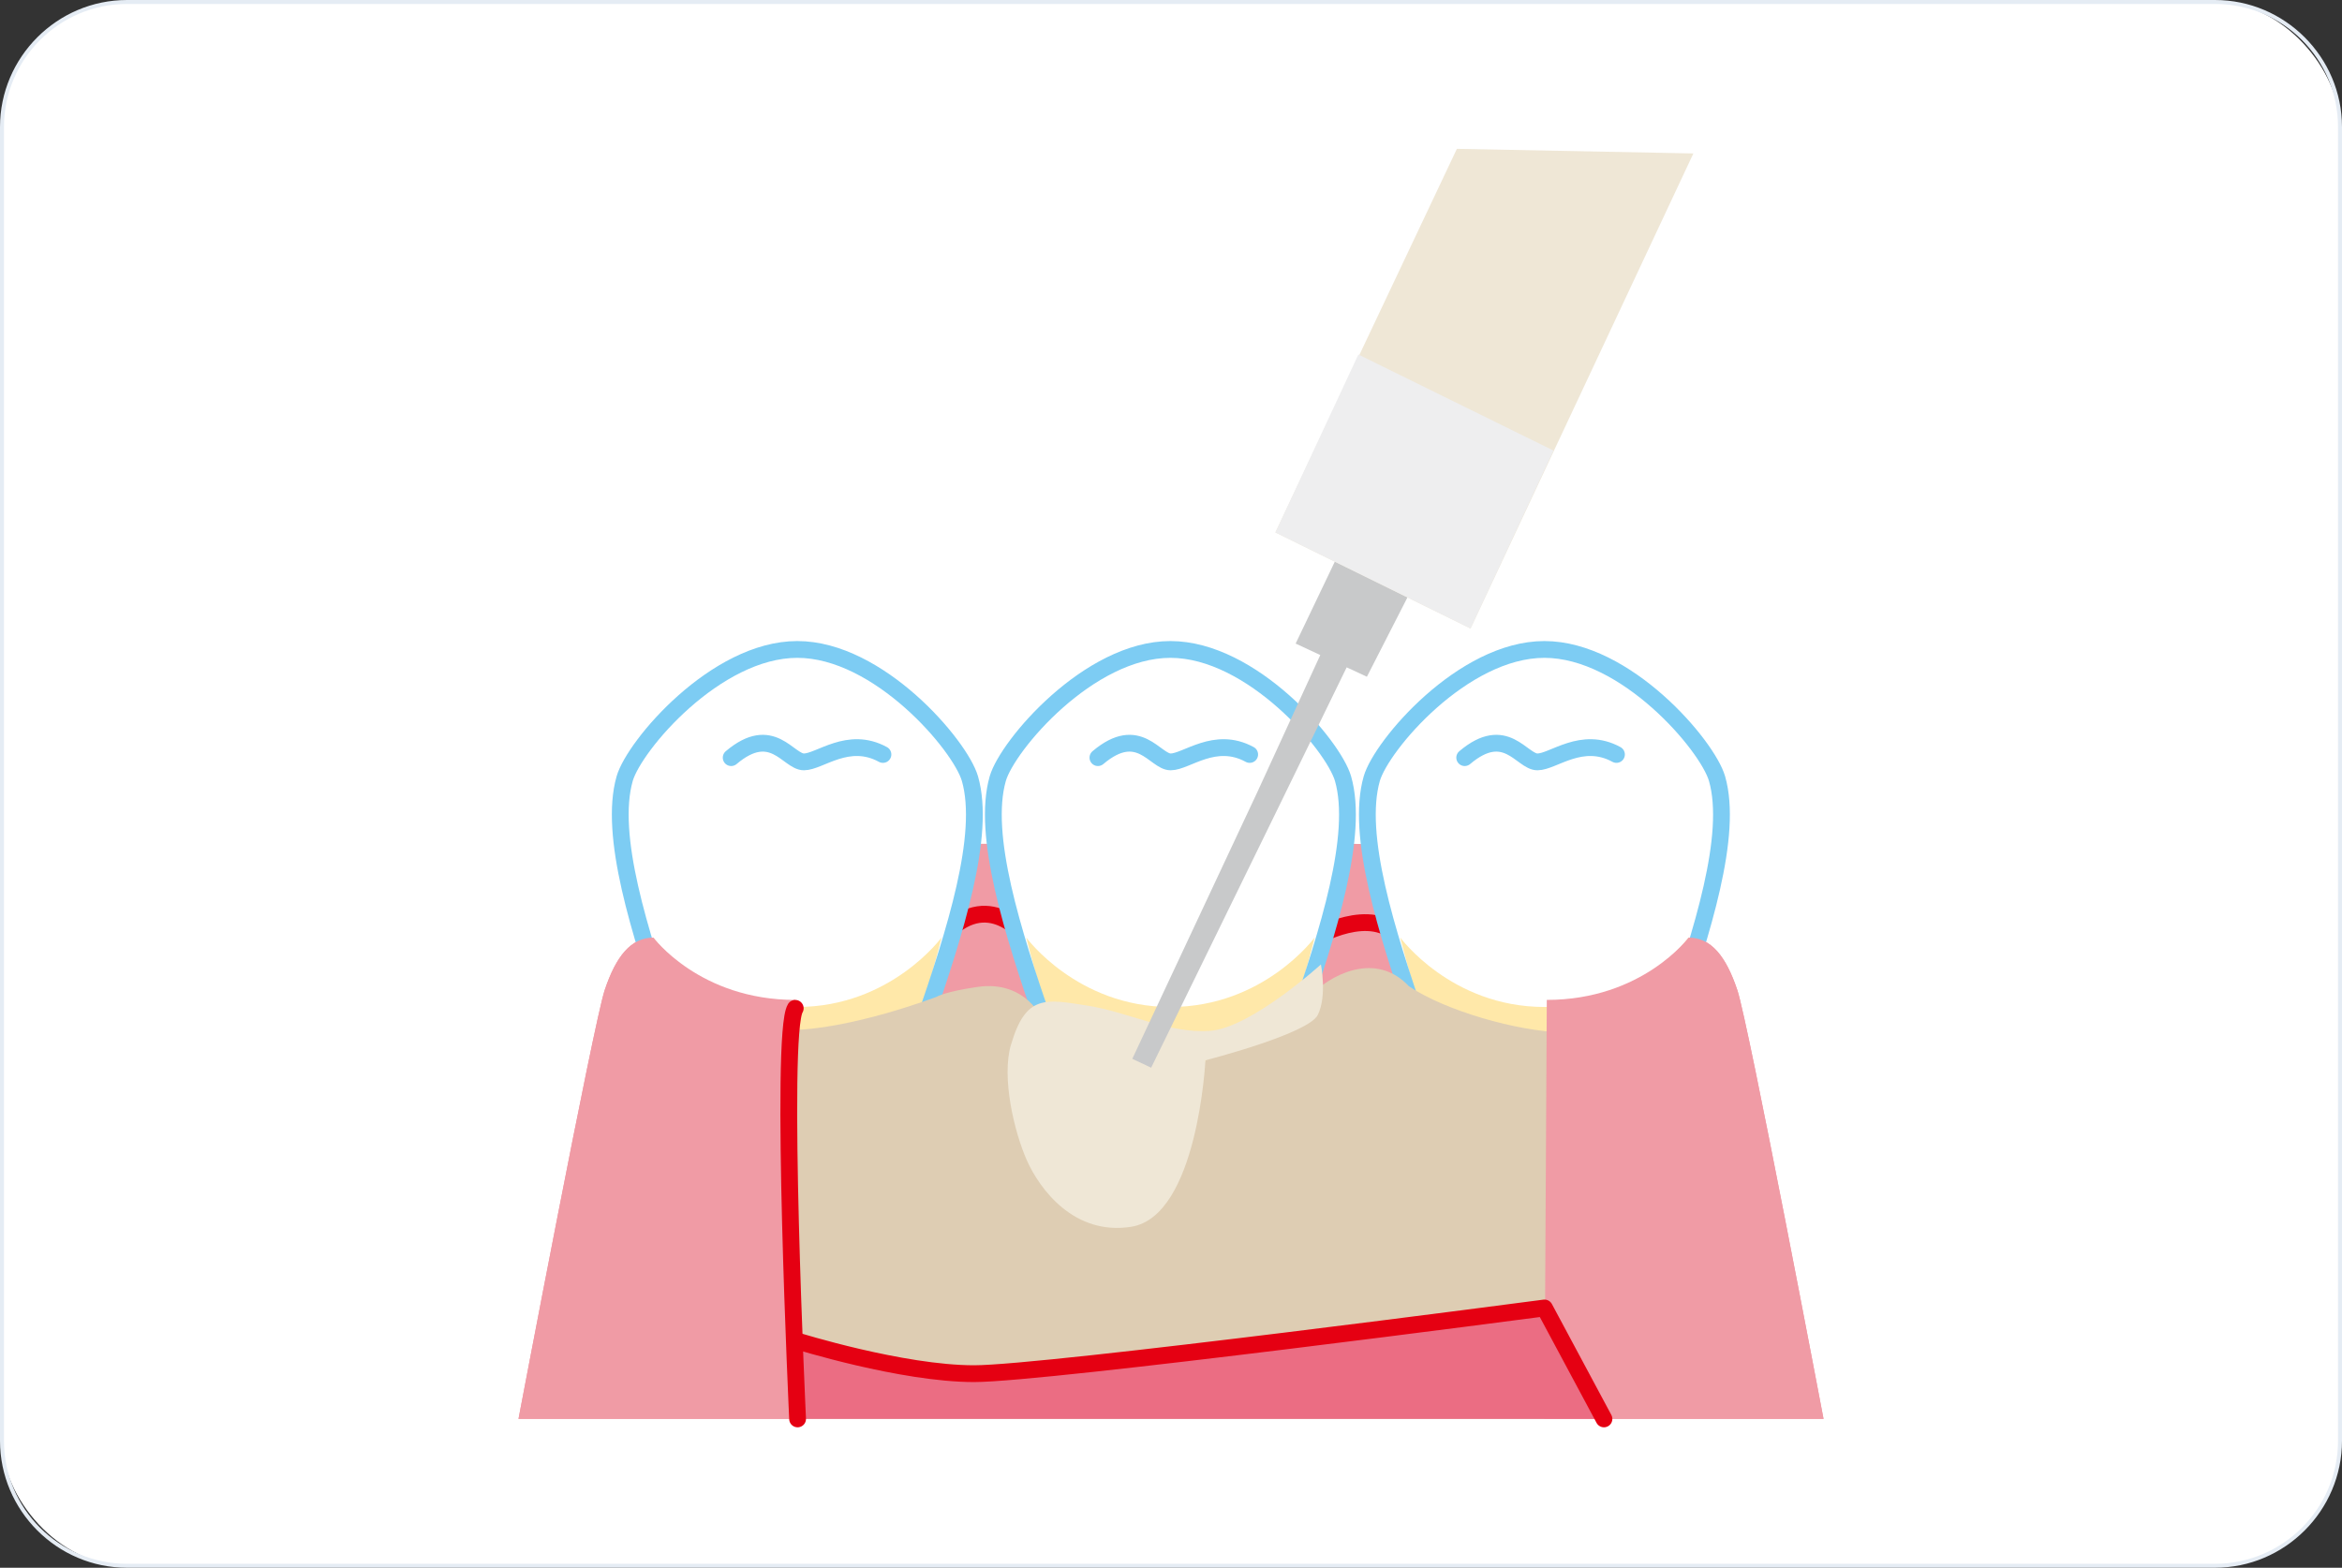 <svg xmlns="http://www.w3.org/2000/svg" id="_&#x30EC;&#x30A4;&#x30E4;&#x30FC;_2" viewBox="0 0 590 395"><rect x="0" y="0" width="590" height="395" fill="#333333" stroke="none"/><g id="base"><rect x=".5" y=".5" width="589" height="394" rx="31.5" ry="31.5" style="fill:#fff;"></rect><path d="M558,1c17.09,0,31,13.91,31,31v331c0,17.09-13.91,31-31,31H32c-17.09,0-31-13.91-31-31V32C1,14.91,14.91,1,32,1h526M558,0H32C14.4,0,0,14.4,0,32v331c0,17.6,14.4,32,32,32h526c17.6,0,32-14.4,32-32V32c0-17.6-14.4-32-32-32h0Z" style="fill:#e5ecf4;"></path><path d="M164.62,236.23s12.61-23.63,83.5-23.63h91.6c21.51,0,67.43,5.39,85.67,23.63" style="fill:#f09ba5;"></path><path d="M437.66,249.45c-2.83-8.5-6.61-13.22-12.28-13.22,0,0-12.81,15.7-36.89,15.7s-35.72-15.7-35.72-15.7h-21.55s-12.28,17.48-36.36,17.48-36.25-17.48-36.25-17.48h-21.38s-12.81,15.7-36.89,15.7-35.72-15.7-35.72-15.7c-5.67,0-9.44,4.72-12.28,13.22-2.83,8.5-21.72,108.05-21.72,108.05h328.77s-18.89-99.54-21.72-108.05Z" style="fill:#f09ba5;"></path><path d="M425.38,236.23s-14.18,15.7-36.89,15.7-23.81-1.81-35.72-15.7c-7.28-8.49-21.55,0-21.55,0,0,0-15.6,17.48-36.36,17.48-32.04,0-36.25-17.48-36.25-17.48,0,0-9.69-13.27-21.38,0-9.13,10.37-28.21,15.36-33.72,24.17" style="fill:none; stroke:#e50012; stroke-linecap:round; stroke-linejoin:round; stroke-width:4.23px;"></path><path d="M326.9,257.19c7.67-22.29,15.52-46.82,11.44-61.01-2.42-8.38-22.95-32.55-43.49-32.55-20.53,0-41.07,24.17-43.49,32.55-4.07,14.19,3.78,38.72,11.44,61.01,4.03,11.73,21.93,54.25,32.04,54.25s28.01-42.52,32.04-54.25Z" style="fill:#fff;"></path><path d="M258.55,236.23s12.81,17.48,36.31,17.48,36.31-17.48,36.31-17.48c0,0-18.32,75.2-36.31,75.2s-36.31-75.2-36.31-75.2Z" style="fill:#ffe8a9;"></path><path d="M326.9,257.19c7.67-22.29,15.52-46.82,11.44-61.01-2.42-8.38-22.95-32.55-43.49-32.55-20.53,0-41.07,24.17-43.49,32.55-4.07,14.19,3.78,38.72,11.44,61.01,4.03,11.73,21.93,54.25,32.04,54.25s28.01-42.52,32.04-54.25Z" style="fill:none; stroke:#7dccf3; stroke-linecap:round; stroke-linejoin:round; stroke-width:4.23px;"></path><path d="M232.91,257.19c7.67-22.29,15.52-46.82,11.44-61.01-2.42-8.38-22.95-32.55-43.49-32.55-20.53,0-41.07,24.17-43.49,32.55-4.07,14.19,3.78,38.72,11.44,61.01,4.03,11.73,21.93,54.25,32.04,54.25s28.01-42.52,32.04-54.25Z" style="fill:#fff;"></path><path d="M164.56,236.23s12.81,17.48,36.31,17.48,36.31-17.48,36.31-17.48c0,0-18.32,75.2-36.31,75.2s-36.31-75.2-36.31-75.2Z" style="fill:#ffe8a9;"></path><path d="M232.91,257.19c7.67-22.29,15.52-46.82,11.44-61.01-2.42-8.38-22.95-32.55-43.49-32.55-20.53,0-41.07,24.17-43.49,32.55-4.07,14.19,3.78,38.72,11.44,61.01,4.03,11.73,21.93,54.25,32.04,54.25s28.01-42.52,32.04-54.25Z" style="fill:none; stroke:#7dccf3; stroke-linecap:round; stroke-linejoin:round; stroke-width:4.23px;"></path><path d="M421.12,257.19c7.67-22.29,15.52-46.82,11.44-61.01-2.42-8.38-22.95-32.55-43.49-32.55-20.53,0-41.07,24.17-43.49,32.55-4.07,14.19,3.78,38.72,11.44,61.01,4.03,11.73,21.93,54.25,32.04,54.25s28.01-42.52,32.04-54.25Z" style="fill:#fff;"></path><path d="M352.77,236.23s12.81,17.48,36.31,17.48,36.31-17.48,36.31-17.48c0,0-18.32,75.2-36.31,75.2s-36.31-75.2-36.31-75.2Z" style="fill:#ffe8a9;"></path><path d="M421.12,257.19c7.67-22.29,15.52-46.82,11.44-61.01-2.42-8.38-22.95-32.55-43.49-32.55-20.53,0-41.07,24.17-43.49,32.55-4.07,14.19,3.78,38.72,11.44,61.01,4.03,11.73,21.93,54.25,32.04,54.25s28.01-42.52,32.04-54.25Z" style="fill:none; stroke:#7dccf3; stroke-linecap:round; stroke-linejoin:round; stroke-width:4.23px;"></path><path d="M200.34,251.93c-24.08,0-35.72-15.7-35.72-15.7-5.67,0-9.44,4.72-12.28,13.22-2.83,8.5-21.72,108.05-21.72,108.05h70.31l-.59-105.57Z" style="fill:#f09ba5;"></path><path d="M285.75,303.01s-12.14-16.9-15.3-25.57c-3.15-8.67-7.64-20.25-7.64-20.25,0,0-8.13,1.33-8.13,6.06s4.73,11.04,4.73,14.2-1.58,7.89,4.73,16.56c6.31,8.67,21.6,9.01,21.6,9.01Z" style="fill:#decdb3; stroke:#c8bb9b; stroke-miterlimit:10; stroke-width:4.23px;"></path><path d="M184.2,190.89c10.35-8.76,14.34,1.07,18.32,1.07s11.15-6.65,19.91-1.87" style="fill:#fff; stroke:#7dccf3; stroke-linecap:round; stroke-linejoin:round; stroke-width:4.23px;"></path><path d="M276.59,190.89c10.35-8.76,14.34,1.07,18.32,1.07s11.15-6.65,19.91-1.87" style="fill:#fff; stroke:#7dccf3; stroke-linecap:round; stroke-linejoin:round; stroke-width:4.23px;"></path><path d="M368.99,190.89c10.35-8.76,14.34,1.07,18.32,1.07s11.15-6.65,19.91-1.87" style="fill:#fff; stroke:#7dccf3; stroke-linecap:round; stroke-linejoin:round; stroke-width:4.23px;"></path><path d="M200.93,357.5l-2.39-97.97c15.53,0,37.36-8.36,37.36-8.36,0,0,2.07-1.32,10.43-2.52,12.35-1.76,16.49,8.54,16.49,8.54,0,0,16.96,43.43,22.94,45.82,5.97,2.39,17.92-35.84,17.92-35.84,0,0,17.87-10.15,26.91-16.9,6.57-5.97,16.77-9.83,24.34-1.79,9.16,6.18,27.26,11.35,38.85,11.65v97.37" style="fill:#decdb3;"></path><path d="M389.67,251.93c24.08,0,35.72-15.7,35.72-15.7,5.67,0,9.44,4.72,12.28,13.22,2.83,8.5,21.72,108.05,21.72,108.05h-70.31s.59-105.57.59-105.57Z" style="fill:#f09ba5;"></path><path d="M200.7,337.82s26.48,8.28,44.69,8.28,143.7-16.55,143.7-16.55l14.98,27.95h-203.14l-.23-19.68Z" style="fill:#eb6d83;"></path><path d="M200.7,337.82s26.48,8.28,44.69,8.28,143.7-16.55,143.7-16.55l14.98,27.95" style="fill:none; stroke:#e50012; stroke-linecap:round; stroke-linejoin:round; stroke-width:4.23px;"></path><path d="M200.34,254.05c-3.98,6.37.59,103.45.59,103.45" style="fill:none; stroke:#e50012; stroke-linecap:round; stroke-linejoin:round; stroke-width:4.23px;"></path><path d="M254.69,263.24c3.73-12.81,8.79-11.48,19.14-9.89,10.35,1.59,20.71,7.17,31.06,6.37,10.35-.8,27.88-16.73,27.88-16.73,0,0,1.59,7.97-.8,12.74-2.39,4.78-28.3,11.42-28.3,11.42,0,0-1.94,39.28-18.69,41.94-14.43,2.29-23.1-9.56-26.29-16.73-3.19-7.17-6.43-20.84-4.01-29.14Z" style="fill:#efe7d6;"></path><polygon points="290 269.01 285.25 266.77 316.88 199.29 337.5 154.38 344.39 157.6 322.23 203.08 290 269.01" style="fill:#c8c9ca;"></polygon><polygon points="344.35 170.51 326.4 162.15 338.34 137.18 355.46 148.77 344.35 170.51" style="fill:#c8c9ca;"></polygon><polygon points="370.46 158.35 321.3 134.15 367.02 37.5 426.6 38.66 370.46 158.35" style="fill:#efe7d6;"></polygon><polygon points="370.46 158.35 321.3 134.15 342.2 89.32 391.37 113.53 370.46 158.35" style="fill:#eeeeef;"></polygon></g></svg>